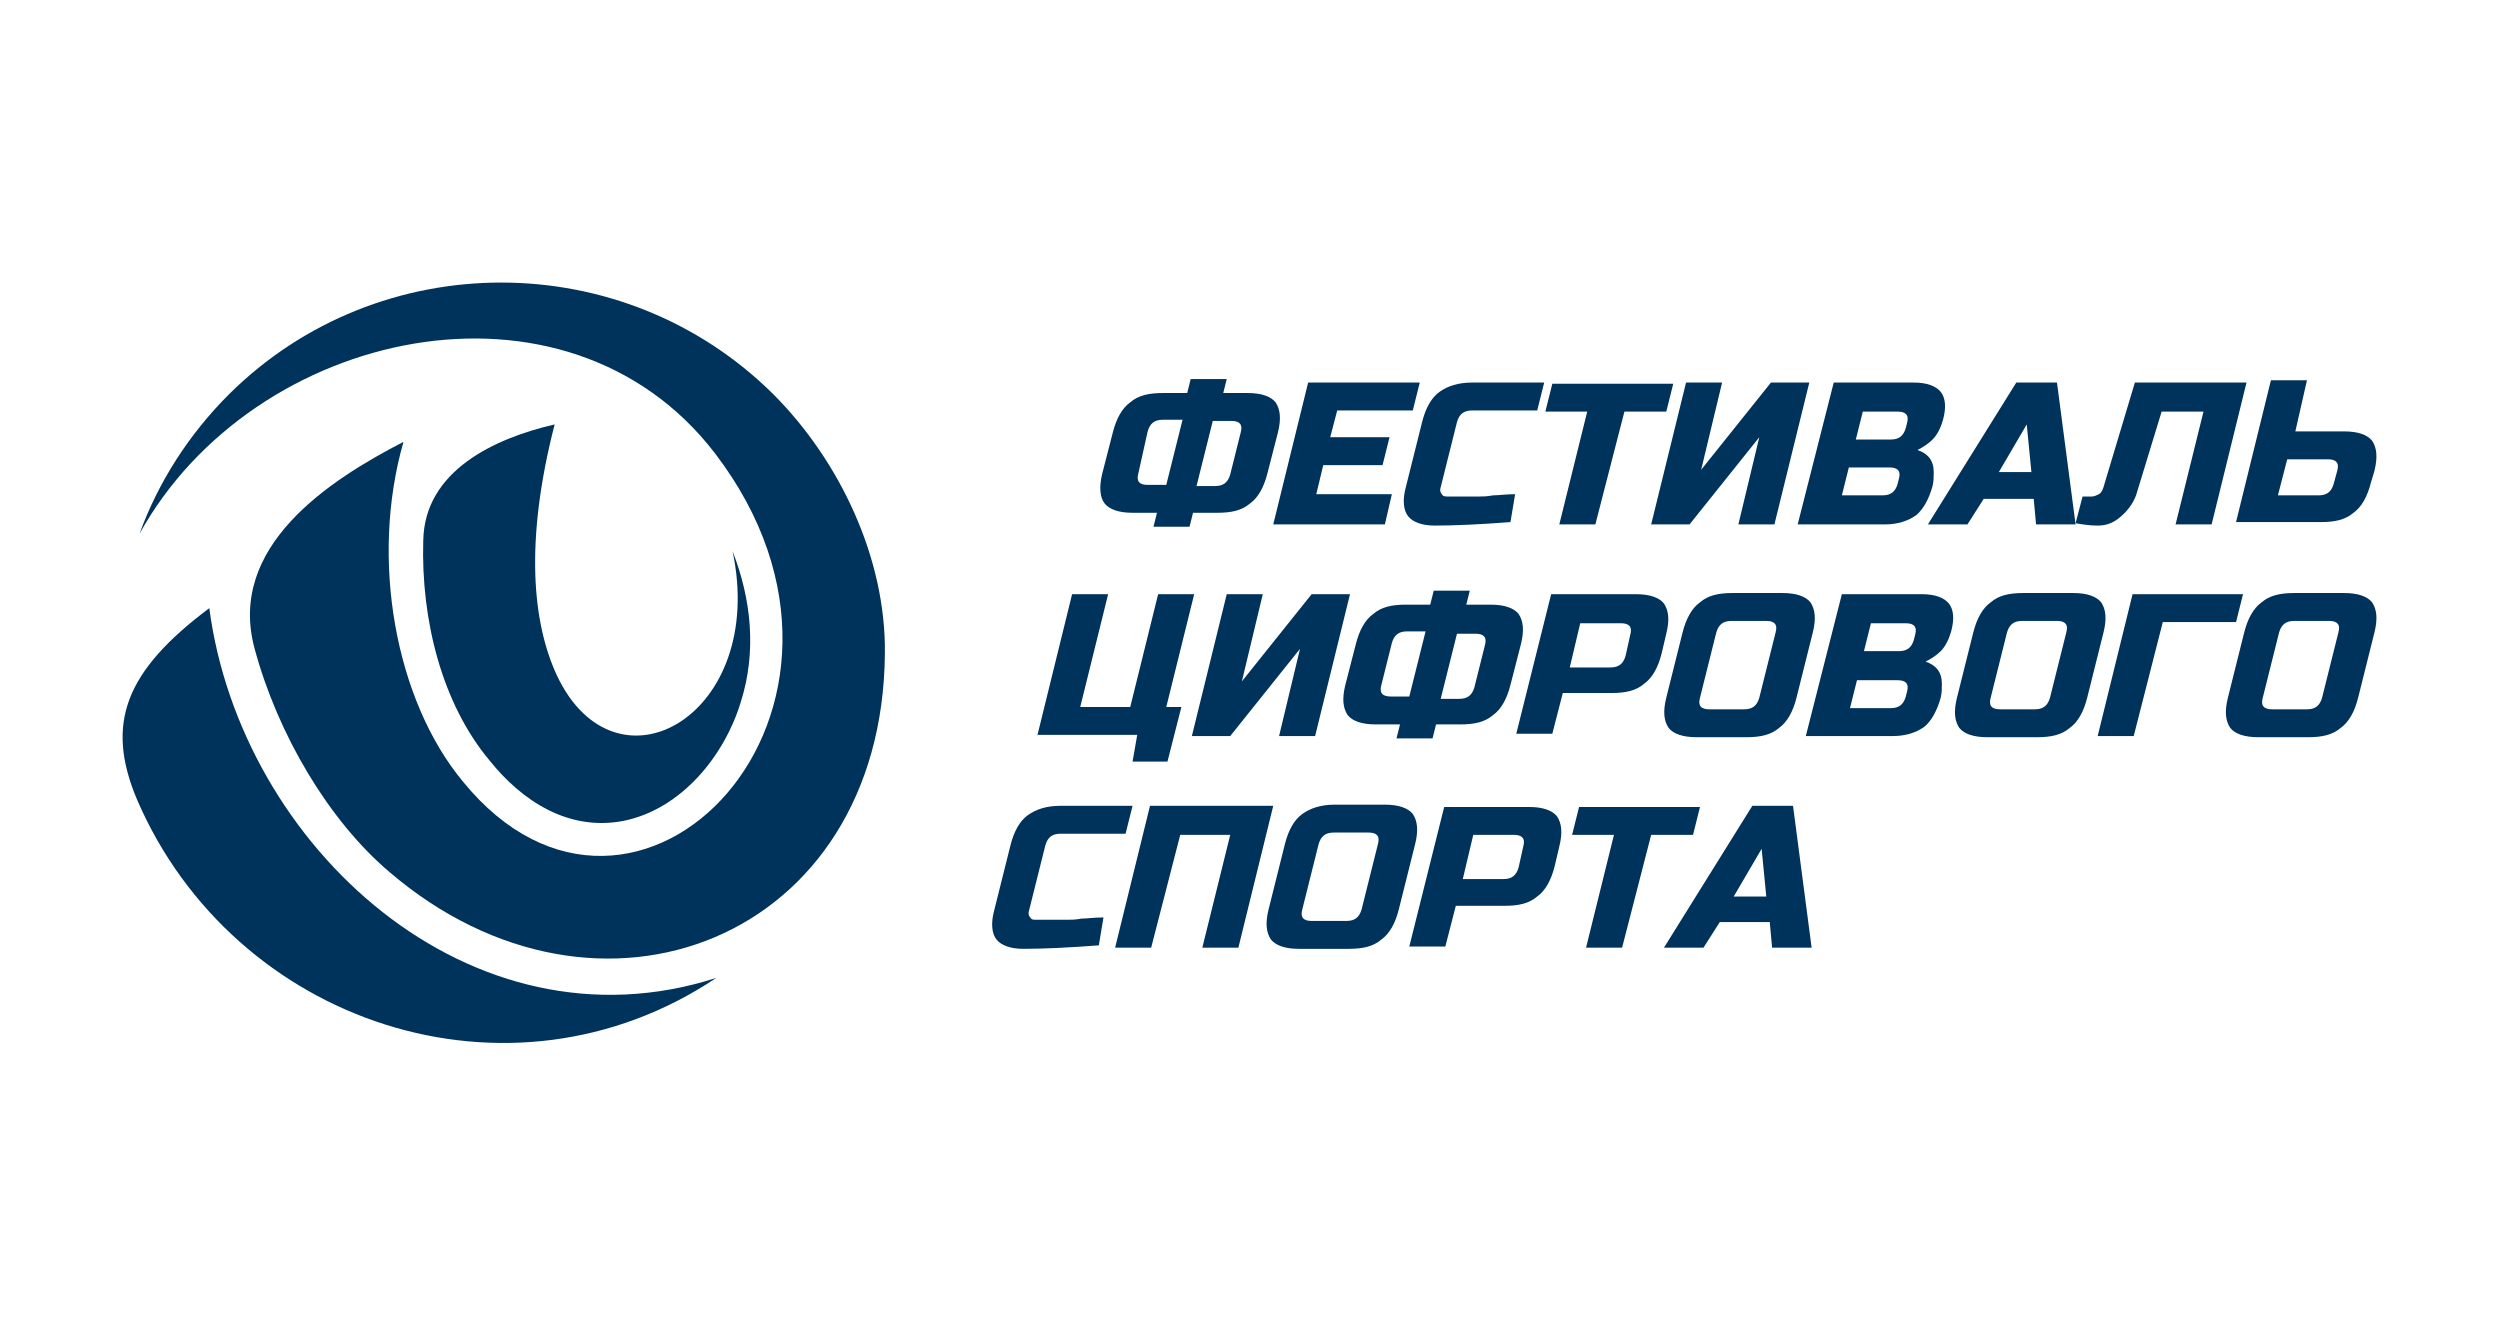 <?xml version="1.0" encoding="utf-8"?>
<!-- Generator: Adobe Illustrator 27.6.1, SVG Export Plug-In . SVG Version: 6.00 Build 0)  -->
<svg version="1.1" id="Слой_1" xmlns="http://www.w3.org/2000/svg" xmlns:xlink="http://www.w3.org/1999/xlink" x="0px" y="0px"
	 viewBox="0 0 215 114" style="enable-background:new 0 0 215 114;" xml:space="preserve">
<style type="text/css">
	.st0{fill:#00335C;}
	.st1{fill-rule:evenodd;clip-rule:evenodd;fill:#00335C;}
</style>
<g>
	<path class="st0" d="M109,40.7c-0.3,1.2-0.8,2.1-1.5,2.6c-0.7,0.6-1.6,0.8-2.8,0.8h-2.1l-0.3,1.2h-3.1l0.3-1.2h-2.1
		c-1.2,0-2-0.3-2.4-0.8c-0.4-0.5-0.5-1.4-0.2-2.6l0.9-3.5c0.3-1.2,0.8-2.1,1.5-2.6c0.7-0.6,1.6-0.8,2.8-0.8h2.1l0.3-1.2h3.1
		l-0.3,1.2h2.1c1.2,0,2,0.3,2.4,0.8c0.4,0.6,0.5,1.4,0.2,2.6L109,40.7z M97.9,40.7c-0.2,0.7,0.1,1,0.8,1h1.6l1.4-5.6H100
		c-0.7,0-1.1,0.3-1.3,1L97.9,40.7L97.9,40.7z M106.7,37.2c0.2-0.7-0.1-1-0.8-1h-1.6l-1.4,5.6h1.6c0.7,0,1.1-0.3,1.3-1L106.7,37.2
		L106.7,37.2z"/>
	<path class="st0" d="M119.1,45.1h-9.6l3-12.2h9.6l-0.6,2.4H115l-0.6,2.3h5.1l-0.6,2.4h-5.1l-0.6,2.5h6.5L119.1,45.1L119.1,45.1z"/>
	<path class="st0" d="M129.9,44.9c-2.6,0.2-4.8,0.3-6.5,0.3c-1.1,0-1.9-0.3-2.3-0.8c-0.4-0.5-0.5-1.4-0.2-2.5l1.4-5.6
		c0.3-1.2,0.8-2.1,1.5-2.6c0.7-0.5,1.6-0.8,2.8-0.8h6.2l-0.6,2.4h-5.6c-0.7,0-1.1,0.3-1.3,1l-1.4,5.6c-0.1,0.3,0,0.5,0.1,0.6
		c0.1,0.2,0.3,0.2,0.5,0.2c0.2,0,0.5,0,0.8,0c0.3,0,0.6,0,0.9,0c0.3,0,0.6,0,1,0c0.3,0,0.7,0,1.2-0.1c0.5,0,1.1-0.1,1.9-0.1
		L129.9,44.9L129.9,44.9z"/>
	<path class="st0" d="M137.2,45.1h-3.1l2.4-9.7h-3.6l0.6-2.4h10.4l-0.6,2.4h-3.6L137.2,45.1L137.2,45.1z"/>
	<path class="st0" d="M152.6,45.1h-3.1l1.8-7.5l-6,7.5H142l3-12.2h3.1l-1.8,7.5l6-7.5h3.3L152.6,45.1z"/>
	<path class="st0" d="M157.7,32.9h6.9c1.1,0,1.9,0.3,2.3,0.8c0.4,0.5,0.5,1.3,0.2,2.4c-0.2,0.7-0.5,1.3-0.9,1.7
		c-0.4,0.4-0.9,0.7-1.3,0.9c0.9,0.3,1.4,0.9,1.4,1.9c0,0.4,0,0.8-0.1,1.2c-0.3,1.1-0.8,2-1.4,2.5c-0.7,0.5-1.6,0.8-2.7,0.8h-7.5
		L157.7,32.9L157.7,32.9z M163.3,41.2c0.2-0.7-0.1-1-0.8-1H159l-0.6,2.4h3.5c0.7,0,1.1-0.3,1.3-1L163.3,41.2L163.3,41.2z M164,36.4
		c0.2-0.7-0.1-1-0.8-1h-3l-0.6,2.4h3c0.7,0,1.1-0.3,1.3-1L164,36.4L164,36.4z"/>
	<path class="st0" d="M169.2,45.1h-3.4l7.6-12.2h3.5l1.6,12.2h-3.4l-0.2-2.2h-4.3L169.2,45.1z M171.9,40.6h2.8l-0.4-4.1L171.9,40.6
		L171.9,40.6z"/>
	<path class="st0" d="M182.3,44.5c-0.6,0.5-1.2,0.7-1.9,0.7c-0.7,0-1.3-0.1-1.9-0.2l0.6-2.3h0.8c0.2,0,0.4-0.1,0.6-0.2
		c0.2-0.1,0.3-0.3,0.4-0.6l2.7-9h9.6l-3,12.2h-3.1l2.4-9.7h-3.6l-2.2,7.2C183.4,43.4,182.9,44,182.3,44.5z"/>
	<path class="st0" d="M197.4,37.1h4.2c1.2,0,2,0.3,2.4,0.8c0.4,0.6,0.5,1.4,0.2,2.6l-0.3,1c-0.3,1.2-0.8,2.1-1.5,2.6
		c-0.7,0.6-1.6,0.8-2.8,0.8h-7.3l3-12.2h3.1L197.4,37.1z M201,40.5c0.2-0.7-0.1-1-0.8-1h-3.5l-0.8,3.1h3.5c0.7,0,1.1-0.3,1.3-1
		L201,40.5L201,40.5z"/>
	<path class="st0" d="M89.2,63.3l3-12.2h3.1l-2.4,9.7h4.3l2.4-9.7h3.1l-2.4,9.7h1.3l-1.2,4.7h-3l0.4-2.3H89.2L89.2,63.3z"/>
	<path class="st0" d="M113.1,63.3h-3.1l1.8-7.5l-6,7.5h-3.3l3-12.2h3.1l-1.8,7.5l6-7.5h3.3L113.1,63.3z"/>
	<path class="st0" d="M129.9,58.9c-0.3,1.2-0.8,2.1-1.5,2.6c-0.7,0.6-1.6,0.8-2.8,0.8h-2.1l-0.3,1.2h-3.1l0.3-1.2h-2.1
		c-1.2,0-2-0.3-2.4-0.8c-0.4-0.6-0.5-1.4-0.2-2.6l0.9-3.5c0.3-1.2,0.8-2.1,1.5-2.6c0.7-0.6,1.6-0.8,2.8-0.8h2.1l0.3-1.2h3.1
		l-0.3,1.2h2.1c1.2,0,2,0.3,2.4,0.8c0.4,0.6,0.5,1.4,0.2,2.6L129.9,58.9z M118.8,58.9c-0.2,0.7,0.1,1,0.8,1h1.6l1.4-5.6H121
		c-0.7,0-1.1,0.3-1.3,1L118.8,58.9L118.8,58.9z M127.7,55.5c0.2-0.7-0.1-1-0.8-1h-1.6l-1.4,5.6h1.6c0.7,0,1.1-0.3,1.3-1L127.7,55.5
		L127.7,55.5z"/>
	<path class="st0" d="M133.4,51.1h7.3c1.2,0,2,0.3,2.4,0.8c0.4,0.6,0.5,1.4,0.2,2.6l-0.4,1.7c-0.3,1.2-0.8,2.1-1.5,2.6
		c-0.7,0.6-1.6,0.8-2.8,0.8h-4.2l-0.9,3.5h-3.1L133.4,51.1L133.4,51.1z M140.2,54.6c0.2-0.7-0.1-1-0.8-1h-3.5l-0.9,3.8h3.5
		c0.7,0,1.1-0.3,1.3-1L140.2,54.6L140.2,54.6z"/>
	<path class="st0" d="M154.5,60c-0.3,1.2-0.8,2.1-1.5,2.6c-0.7,0.6-1.6,0.8-2.8,0.8h-4.3c-1.2,0-2-0.3-2.4-0.8
		c-0.4-0.6-0.5-1.4-0.2-2.6l1.4-5.6c0.3-1.2,0.8-2.1,1.5-2.6c0.7-0.6,1.6-0.8,2.8-0.8h4.3c1.2,0,2,0.3,2.4,0.8
		c0.4,0.6,0.5,1.4,0.2,2.6L154.5,60z M152.7,54.4c0.2-0.7-0.1-1-0.8-1h-3c-0.7,0-1.1,0.3-1.3,1l-1.4,5.6c-0.2,0.7,0.1,1,0.8,1h3
		c0.7,0,1.1-0.3,1.3-1L152.7,54.4z"/>
	<path class="st0" d="M158.4,51.1h6.9c1.1,0,1.9,0.3,2.3,0.8c0.4,0.5,0.5,1.3,0.2,2.4c-0.2,0.7-0.5,1.3-0.9,1.7
		c-0.4,0.4-0.9,0.7-1.3,0.9c0.9,0.3,1.4,0.9,1.4,1.9c0,0.4,0,0.8-0.1,1.2c-0.3,1.1-0.8,2-1.4,2.5c-0.7,0.5-1.6,0.8-2.7,0.8h-7.5
		L158.4,51.1L158.4,51.1z M164,59.5c0.2-0.7-0.1-1-0.8-1h-3.5l-0.6,2.4h3.5c0.7,0,1.1-0.3,1.3-1L164,59.5L164,59.5z M164.7,54.6
		c0.2-0.7-0.1-1-0.8-1h-3l-0.6,2.4h3c0.7,0,1.1-0.3,1.3-1L164.7,54.6L164.7,54.6z"/>
	<path class="st0" d="M179.5,60c-0.3,1.2-0.8,2.1-1.5,2.6c-0.7,0.6-1.6,0.8-2.8,0.8h-4.3c-1.2,0-2-0.3-2.4-0.8
		c-0.4-0.6-0.5-1.4-0.2-2.6l1.4-5.6c0.3-1.2,0.8-2.1,1.5-2.6c0.7-0.6,1.6-0.8,2.8-0.8h4.3c1.2,0,2,0.3,2.4,0.8
		c0.4,0.6,0.5,1.4,0.2,2.6L179.5,60z M177.7,54.4c0.2-0.7-0.1-1-0.8-1h-3c-0.7,0-1.1,0.3-1.3,1l-1.4,5.6c-0.2,0.7,0.1,1,0.8,1h3
		c0.7,0,1.1-0.3,1.3-1L177.7,54.4z"/>
	<path class="st0" d="M183.5,63.3h-3.1l3-12.2h9.5l-0.6,2.4h-6.3L183.5,63.3L183.5,63.3z"/>
	<path class="st0" d="M202.8,60c-0.3,1.2-0.8,2.1-1.5,2.6c-0.7,0.6-1.6,0.8-2.8,0.8h-4.3c-1.2,0-2-0.3-2.4-0.8
		c-0.4-0.6-0.5-1.4-0.2-2.6l1.4-5.6c0.3-1.2,0.8-2.1,1.5-2.6c0.7-0.6,1.6-0.8,2.8-0.8h4.3c1.2,0,2,0.3,2.4,0.8
		c0.4,0.6,0.5,1.4,0.2,2.6L202.8,60z M201.1,54.4c0.2-0.7-0.1-1-0.8-1h-3c-0.7,0-1.1,0.3-1.3,1l-1.4,5.6c-0.2,0.7,0.1,1,0.8,1h3
		c0.7,0,1.1-0.3,1.3-1L201.1,54.4z"/>
	<path class="st0" d="M94.5,81.3c-2.6,0.2-4.8,0.3-6.5,0.3c-1.1,0-1.9-0.3-2.3-0.8c-0.4-0.5-0.5-1.4-0.2-2.5l1.4-5.6
		c0.3-1.2,0.8-2.1,1.5-2.6c0.7-0.5,1.6-0.8,2.8-0.8h6.2l-0.6,2.4h-5.6c-0.7,0-1.1,0.3-1.3,1l-1.4,5.6c-0.1,0.3,0,0.5,0.1,0.6
		c0.1,0.2,0.3,0.2,0.5,0.2s0.5,0,0.8,0c0.3,0,0.6,0,0.9,0c0.3,0,0.6,0,1,0c0.3,0,0.7,0,1.2-0.1c0.5,0,1.1-0.1,1.9-0.1L94.5,81.3
		L94.5,81.3z"/>
	<path class="st0" d="M106.5,81.5h-3.1l2.4-9.7h-4.3L99,81.5h-3.1l3-12.2h10.6L106.5,81.5L106.5,81.5z"/>
	<path class="st0" d="M120.3,78.2c-0.3,1.2-0.8,2.1-1.5,2.6c-0.7,0.6-1.6,0.8-2.8,0.8h-4.3c-1.2,0-2-0.3-2.4-0.8
		c-0.4-0.6-0.5-1.4-0.2-2.6l1.4-5.6c0.3-1.2,0.8-2.1,1.5-2.6c0.7-0.5,1.6-0.8,2.8-0.8h4.3c1.2,0,2,0.3,2.4,0.8
		c0.4,0.6,0.5,1.4,0.2,2.6L120.3,78.2z M118.5,72.6c0.2-0.7-0.1-1-0.8-1h-3c-0.7,0-1.1,0.3-1.3,1l-1.4,5.6c-0.2,0.7,0.1,1,0.8,1h3
		c0.7,0,1.1-0.3,1.3-1L118.5,72.6z"/>
	<path class="st0" d="M124.2,69.4h7.3c1.2,0,2,0.3,2.4,0.8c0.4,0.6,0.5,1.4,0.2,2.6l-0.4,1.7c-0.3,1.2-0.8,2.1-1.5,2.6
		c-0.7,0.6-1.6,0.8-2.8,0.8h-4.2l-0.9,3.5h-3.1L124.2,69.4L124.2,69.4z M131,72.8c0.2-0.7-0.1-1-0.8-1h-3.5l-0.9,3.8h3.5
		c0.7,0,1.1-0.3,1.3-1L131,72.8L131,72.8z"/>
	<path class="st0" d="M139.5,81.5h-3.1l2.4-9.7h-3.6l0.6-2.4h10.4l-0.6,2.4h-3.6L139.5,81.5L139.5,81.5z"/>
	<path class="st0" d="M146.5,81.5h-3.4l7.6-12.2h3.5l1.6,12.2h-3.4l-0.2-2.2h-4.3L146.5,81.5z M149.1,77.1h2.8l-0.4-4.1L149.1,77.1
		L149.1,77.1z"/>
	<path class="st1" d="M34.7,38c-2.9,10.1-0.7,22.2,5.1,29.2C54.7,85.5,78.3,61,61.5,39c-12.8-16.7-39.7-10.8-49.5,6.9
		c1.6-4.4,4.2-8.5,7.7-12c12.9-12.8,33.9-12.8,46.8,0c5.7,5.7,9.7,14.1,9.6,22.3C75.9,80.8,51.5,90.4,33.5,75
		c-5.2-4.4-9.6-11.8-11.6-19.2C19.5,47,28.3,41.3,34.7,38L34.7,38z"/>
	<path class="st1" d="M61.6,84.1c-21.1,6.8-40.9-11.3-43.6-31.8c-7.2,5.4-9,9.9-6.2,16.5C20.1,88,43.8,96,61.6,84.1L61.6,84.1z"/>
	<path class="st1" d="M47.7,36.5c-5.2,1.2-11.2,4-11.3,10c-0.2,6.8,1.6,14,5.7,18.9c2.8,3.5,6.8,6.1,11.5,5.2c5-1,8.7-5.6,10.1-10.2
		c1.4-4.4,0.9-8.9-0.7-13c3,14.1-10,21.5-15.1,10.7C45.8,53.6,45.1,46.6,47.7,36.5L47.7,36.5z"/>
</g>
</svg>
